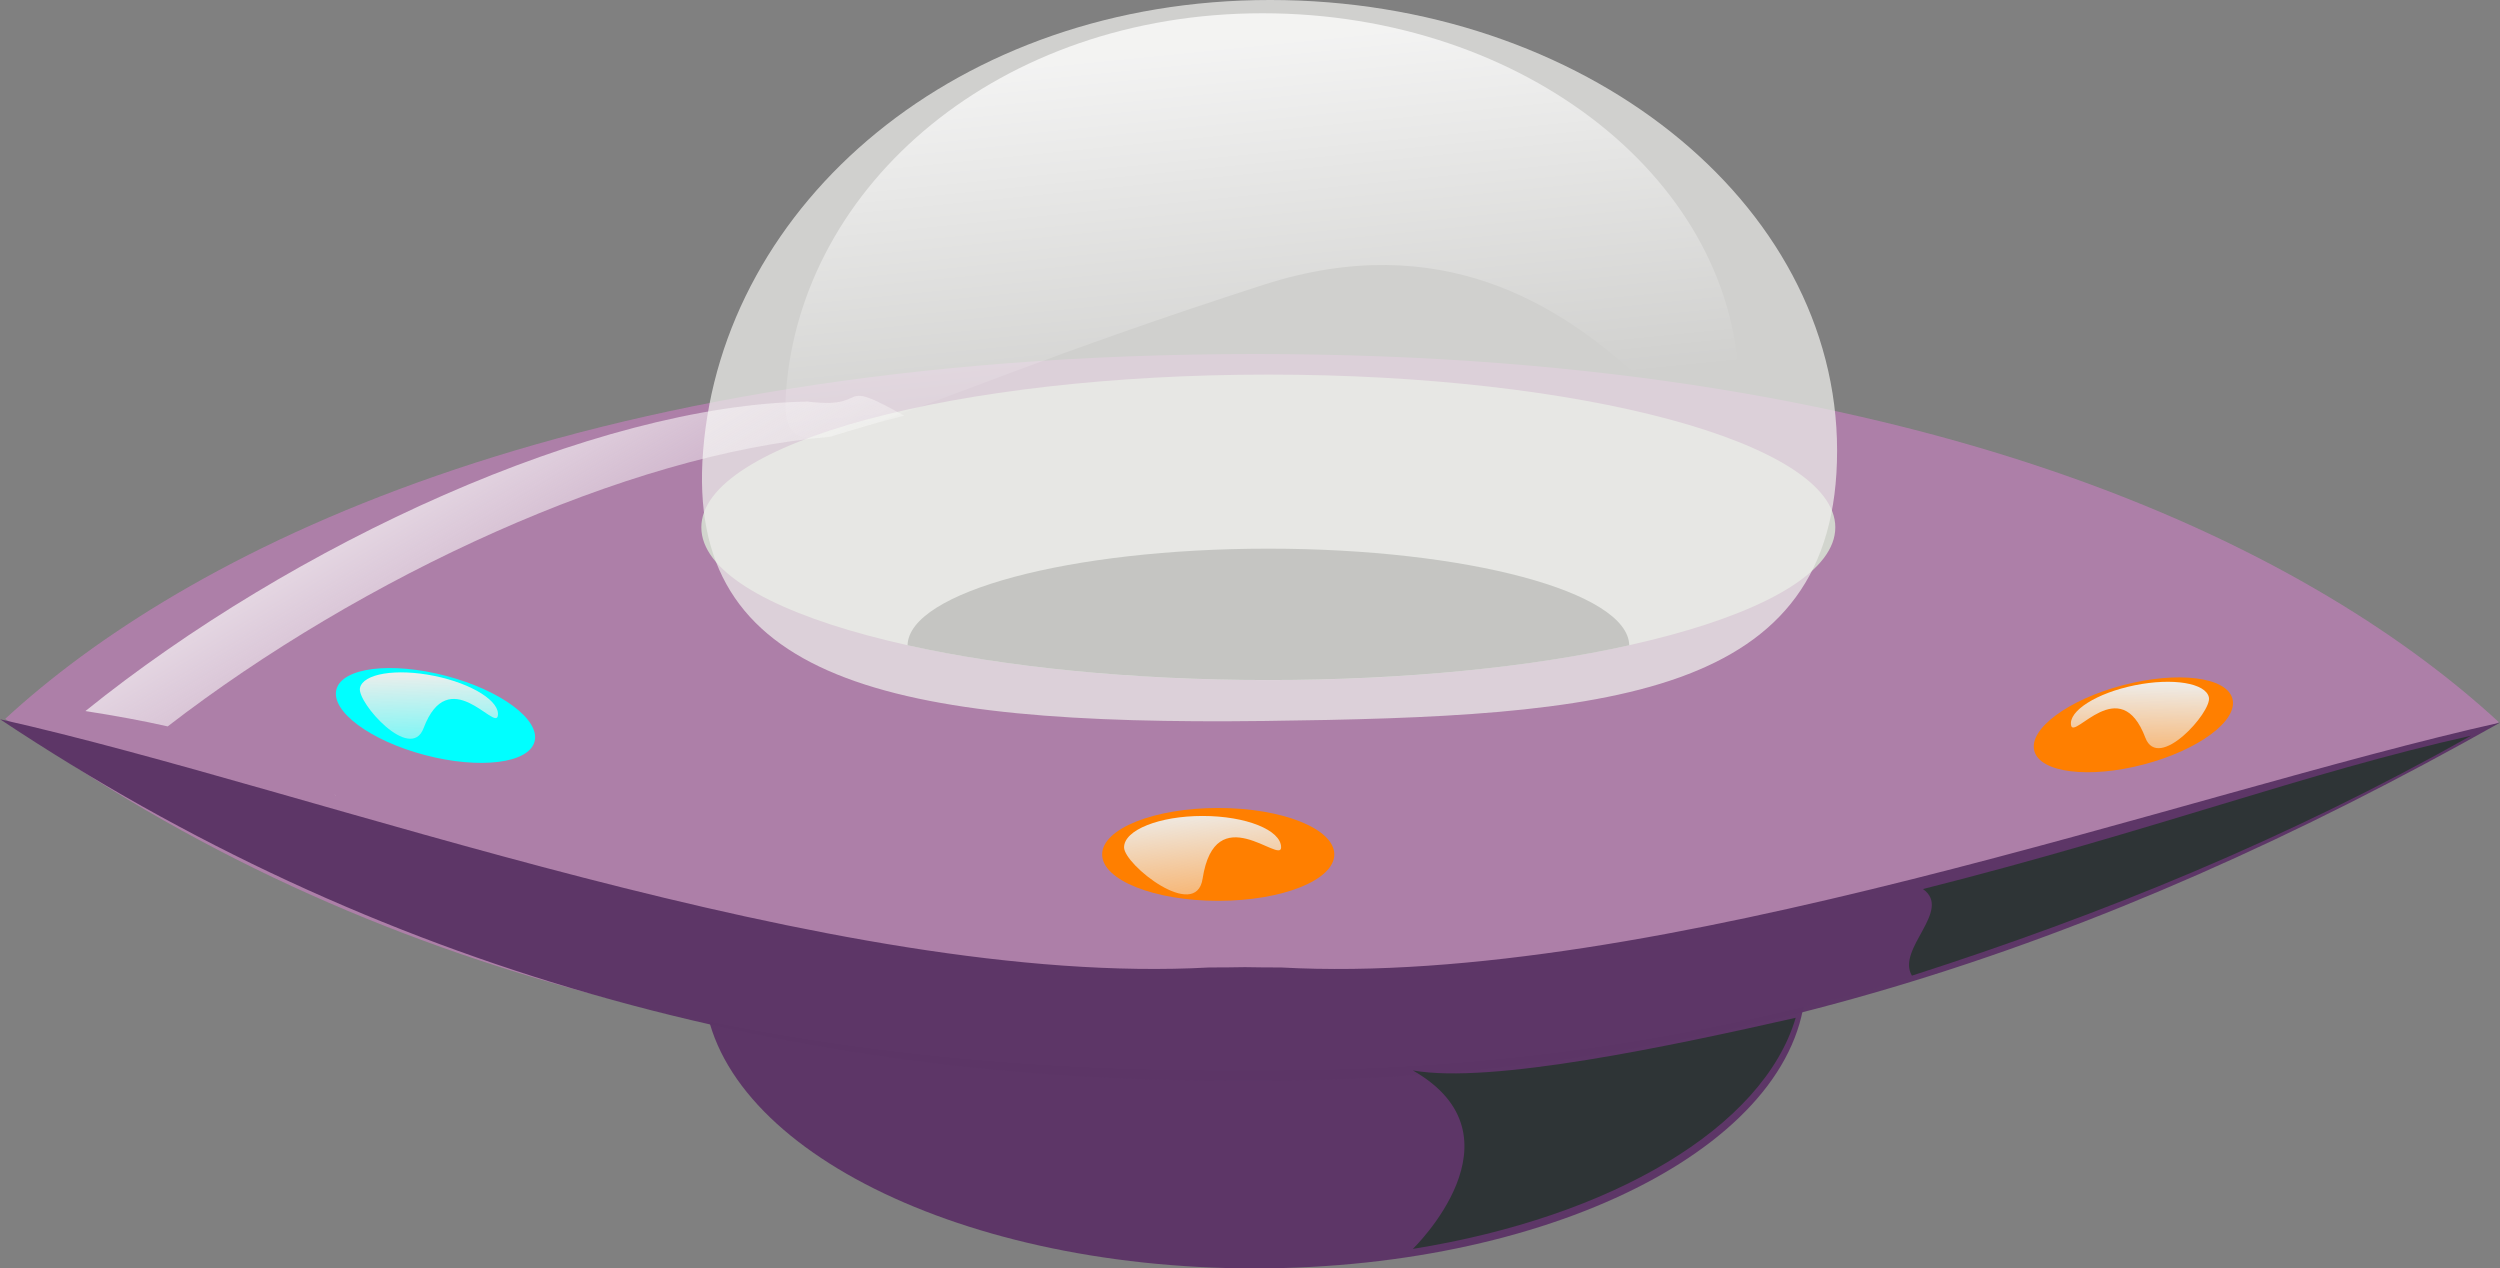 <?xml version="1.0" encoding="UTF-8"?><svg xmlns="http://www.w3.org/2000/svg" xmlns:xlink="http://www.w3.org/1999/xlink" height="191.2" preserveAspectRatio="xMidYMid meet" version="1.0" viewBox="1.0 -2.0 376.9 191.2" width="376.9" zoomAndPan="magnify"><rect x="1.0" y="-2.0" width="376.9" height="191.2" fill="#808080" stroke="none"/><defs><linearGradient id="a" xlink:actuate="onLoad" xlink:show="other" xlink:type="simple" xmlns:xlink="http://www.w3.org/1999/xlink"><stop offset="0" stop-color="#eeeeec"/><stop offset="1" stop-color="#eeeeec" stop-opacity="0"/></linearGradient><linearGradient id="e" x1=".441" x2=".462" xlink:actuate="onLoad" xlink:href="#a" xlink:show="other" xlink:type="simple" xmlns:xlink="http://www.w3.org/1999/xlink" y1=".095" y2="1.545"/><linearGradient id="f" x1=".559" x2=".538" xlink:actuate="onLoad" xlink:href="#a" xlink:show="other" xlink:type="simple" xmlns:xlink="http://www.w3.org/1999/xlink" y1=".095" y2="1.545"/><linearGradient id="d" x1=".411" x2=".567" xlink:actuate="onLoad" xlink:href="#a" xlink:show="other" xlink:type="simple" xmlns:xlink="http://www.w3.org/1999/xlink" y1=".082" y2="1.486"/><linearGradient id="c" x1=".122" x2=".846" xlink:actuate="onLoad" xlink:show="other" xlink:type="simple" xmlns:xlink="http://www.w3.org/1999/xlink" y1=".152" y2=".732"><stop offset="0" stop-color="#fcfcfb"/><stop offset="1" stop-color="#fcfcfb" stop-opacity="0"/></linearGradient><linearGradient id="b" x1=".463" x2=".562" xlink:actuate="onLoad" xlink:show="other" xlink:type="simple" xmlns:xlink="http://www.w3.org/1999/xlink" y1=".06" y2=".667"><stop offset="0" stop-color="#fff"/><stop offset="1" stop-color="#fff" stop-opacity="0"/></linearGradient></defs><g stroke-linecap="round" stroke-linejoin="bevel"><g id="change1_1"><path d="m273.24 145.73c0.008 24.02-37.193 43.494-83.085 43.494s-83.093-19.474-83.085-43.494c-0.008-24.02 37.193-43.494 83.085-43.494s83.093 19.474 83.085 43.494z" fill="#5d3667"/></g><g stroke-width="2"><g id="change2_1"><path d="m190.28 51.378c-104.45 0-162.07 30.62-188.49 54.993 55.446 39.956 119.74 53.561 188.49 52.993 68.386 0.372 126.86-18.347 187.44-52.493-26.42-24.372-82.993-55.493-187.44-55.493z" fill="#ad7fa8"/></g><g fill-opacity=".98"><g id="change3_1"><path d="m1 106.43c56.582 37.645 119.3 54.865 187.69 54.493 0.016-1.22e-4 0.032 1.22e-4 0.048 0 68.386 0.372 128.61-19.847 189.19-53.993-47.401 10.596-127.54 40.033-183.81 36.925-1.828 0-3.63-0.011-5.433-0.048-1.787 0.036-3.574 0.048-5.385 0.048-56.269 3.108-134.9-26.828-182.31-37.425z" fill="#5c3566"/></g><g id="change4_1"><path d="m277.69 77.505c0 12.719-38.27 23.03-85.478 23.03s-85.478-10.311-85.478-23.03c-3.1e-5 -12.719 38.27-23.03 85.478-23.03s85.478 10.311 85.478 23.03z" fill="#d3d7cf"/></g><g id="change5_1"><path d="m192.2 80.715c-29.909 0-54.189 6.521-54.377 14.568 14.778 3.286 33.734 5.241 54.377 5.241 20.665 0 39.641-1.948 54.425-5.241-0.186-8.047-24.515-14.568-54.425-14.568z" fill="#555753"/></g><g id="change6_1"><path d="m277.96 65.933c0 37.499-34.672 40.112-86.255 40.76-56.422 0.699-87.504-5.875-84.701-40.76 2.994-37.265 38.294-67.933 85.478-67.933s85.478 30.434 85.478 67.933z" fill="#eeeeec" opacity=".739"/></g></g><path d="m263.18 57.097c0 31.517-17.996-33.442-71.655-16.171-62.249 20.037-73.125 31.203-72.03 16.171 2.283-31.338 32.185-57.097 71.842-57.097s71.842 25.579 71.842 57.097z" fill="url(#b)" opacity=".739"/></g></g><g stroke-linecap="round" stroke-linejoin="bevel"><path d="m130.16 57.699c-1.281 0.217-1.791 1.541-7.375 0.844-32.245 0.48-77.746 21.525-108.91 46.656 4.517 0.705 8.61 1.457 12.406 2.312 29.172-22.517 69.332-41.146 99.875-43.656 3.522-1.123 7.208-2.202 11.156-3.188-4.694-2.639-6.16-3.138-7.156-2.969zm-78.812 60.062c0.095 0.062 0.187 0.125 0.281 0.188 0.011-0.01 0.02-0.022 0.031-0.031-0.105-0.049-0.207-0.108-0.312-0.156z" fill="url(#c)"/><g stroke-width="5"><g id="change7_1"><path d="m202.16 126.81c0 3.866-7.835 7-17.5 7s-17.5-3.134-17.5-7 7.835-7 17.5-7 17.5 3.134 17.5 7z" fill="#ff7f00"/></g><g id="change8_1"><path d="m81.592 109.79c-0.867 3.3-8.258 4.217-16.507 2.048-8.249-2.168-14.233-6.601-13.366-9.9 0.867-3.3 8.258-4.217 16.507-2.048 8.249 2.168 14.233 6.601 13.366 9.901z" fill="#0ff"/></g><path d="m194.14 125.75c0 2.614-9.934-7.614-11.838 4.735-0.996 6.458-11.838-2.121-11.838-4.735 0-2.614 5.303-4.735 11.838-4.735 6.535 0 11.838 2.121 11.838 4.735z" fill="url(#d)"/><path d="m76.045 105.95c-0.442 2.179-7.431-8.116-11.19 1.839-1.966 5.206-10.03-3.876-9.588-6.055 0.442-2.179 5.455-3.003 11.19-1.839 5.735 1.163 10.03 3.876 9.588 6.055z" fill="url(#e)"/><g id="change7_2"><path d="m307.69 111.2c0.867 3.3 8.258 4.217 16.507 2.048 8.249-2.168 14.233-6.601 13.366-9.9-0.867-3.3-8.258-4.217-16.507-2.048-8.249 2.168-14.233 6.601-13.366 9.9z" fill="#ff7f00"/></g><path d="m313.24 107.37c0.442 2.179 7.431-8.116 11.19 1.839 1.966 5.206 10.03-3.876 9.588-6.055-0.442-2.179-5.455-3.003-11.19-1.839-5.735 1.164-10.03 3.876-9.588 6.055z" fill="url(#f)"/></g><g fill="#2e3436" id="change9_1"><path d="m271.72 151.44c-18.738 4.24-45.906 10.046-57.719 7.938 17.5 10 0 26.906 0 26.906 30.013-4.822 52.808-18.278 57.719-34.844z" fill="inherit"/><path d="m373.54 108.91c-25.152 5.623-47.506 14.243-82.636 23.121 4.518 3.206-4.071 9.02-1.666 13.059 28.512-9.166 56.47-20.493 84.302-36.18z" fill="inherit"/></g></g></svg>